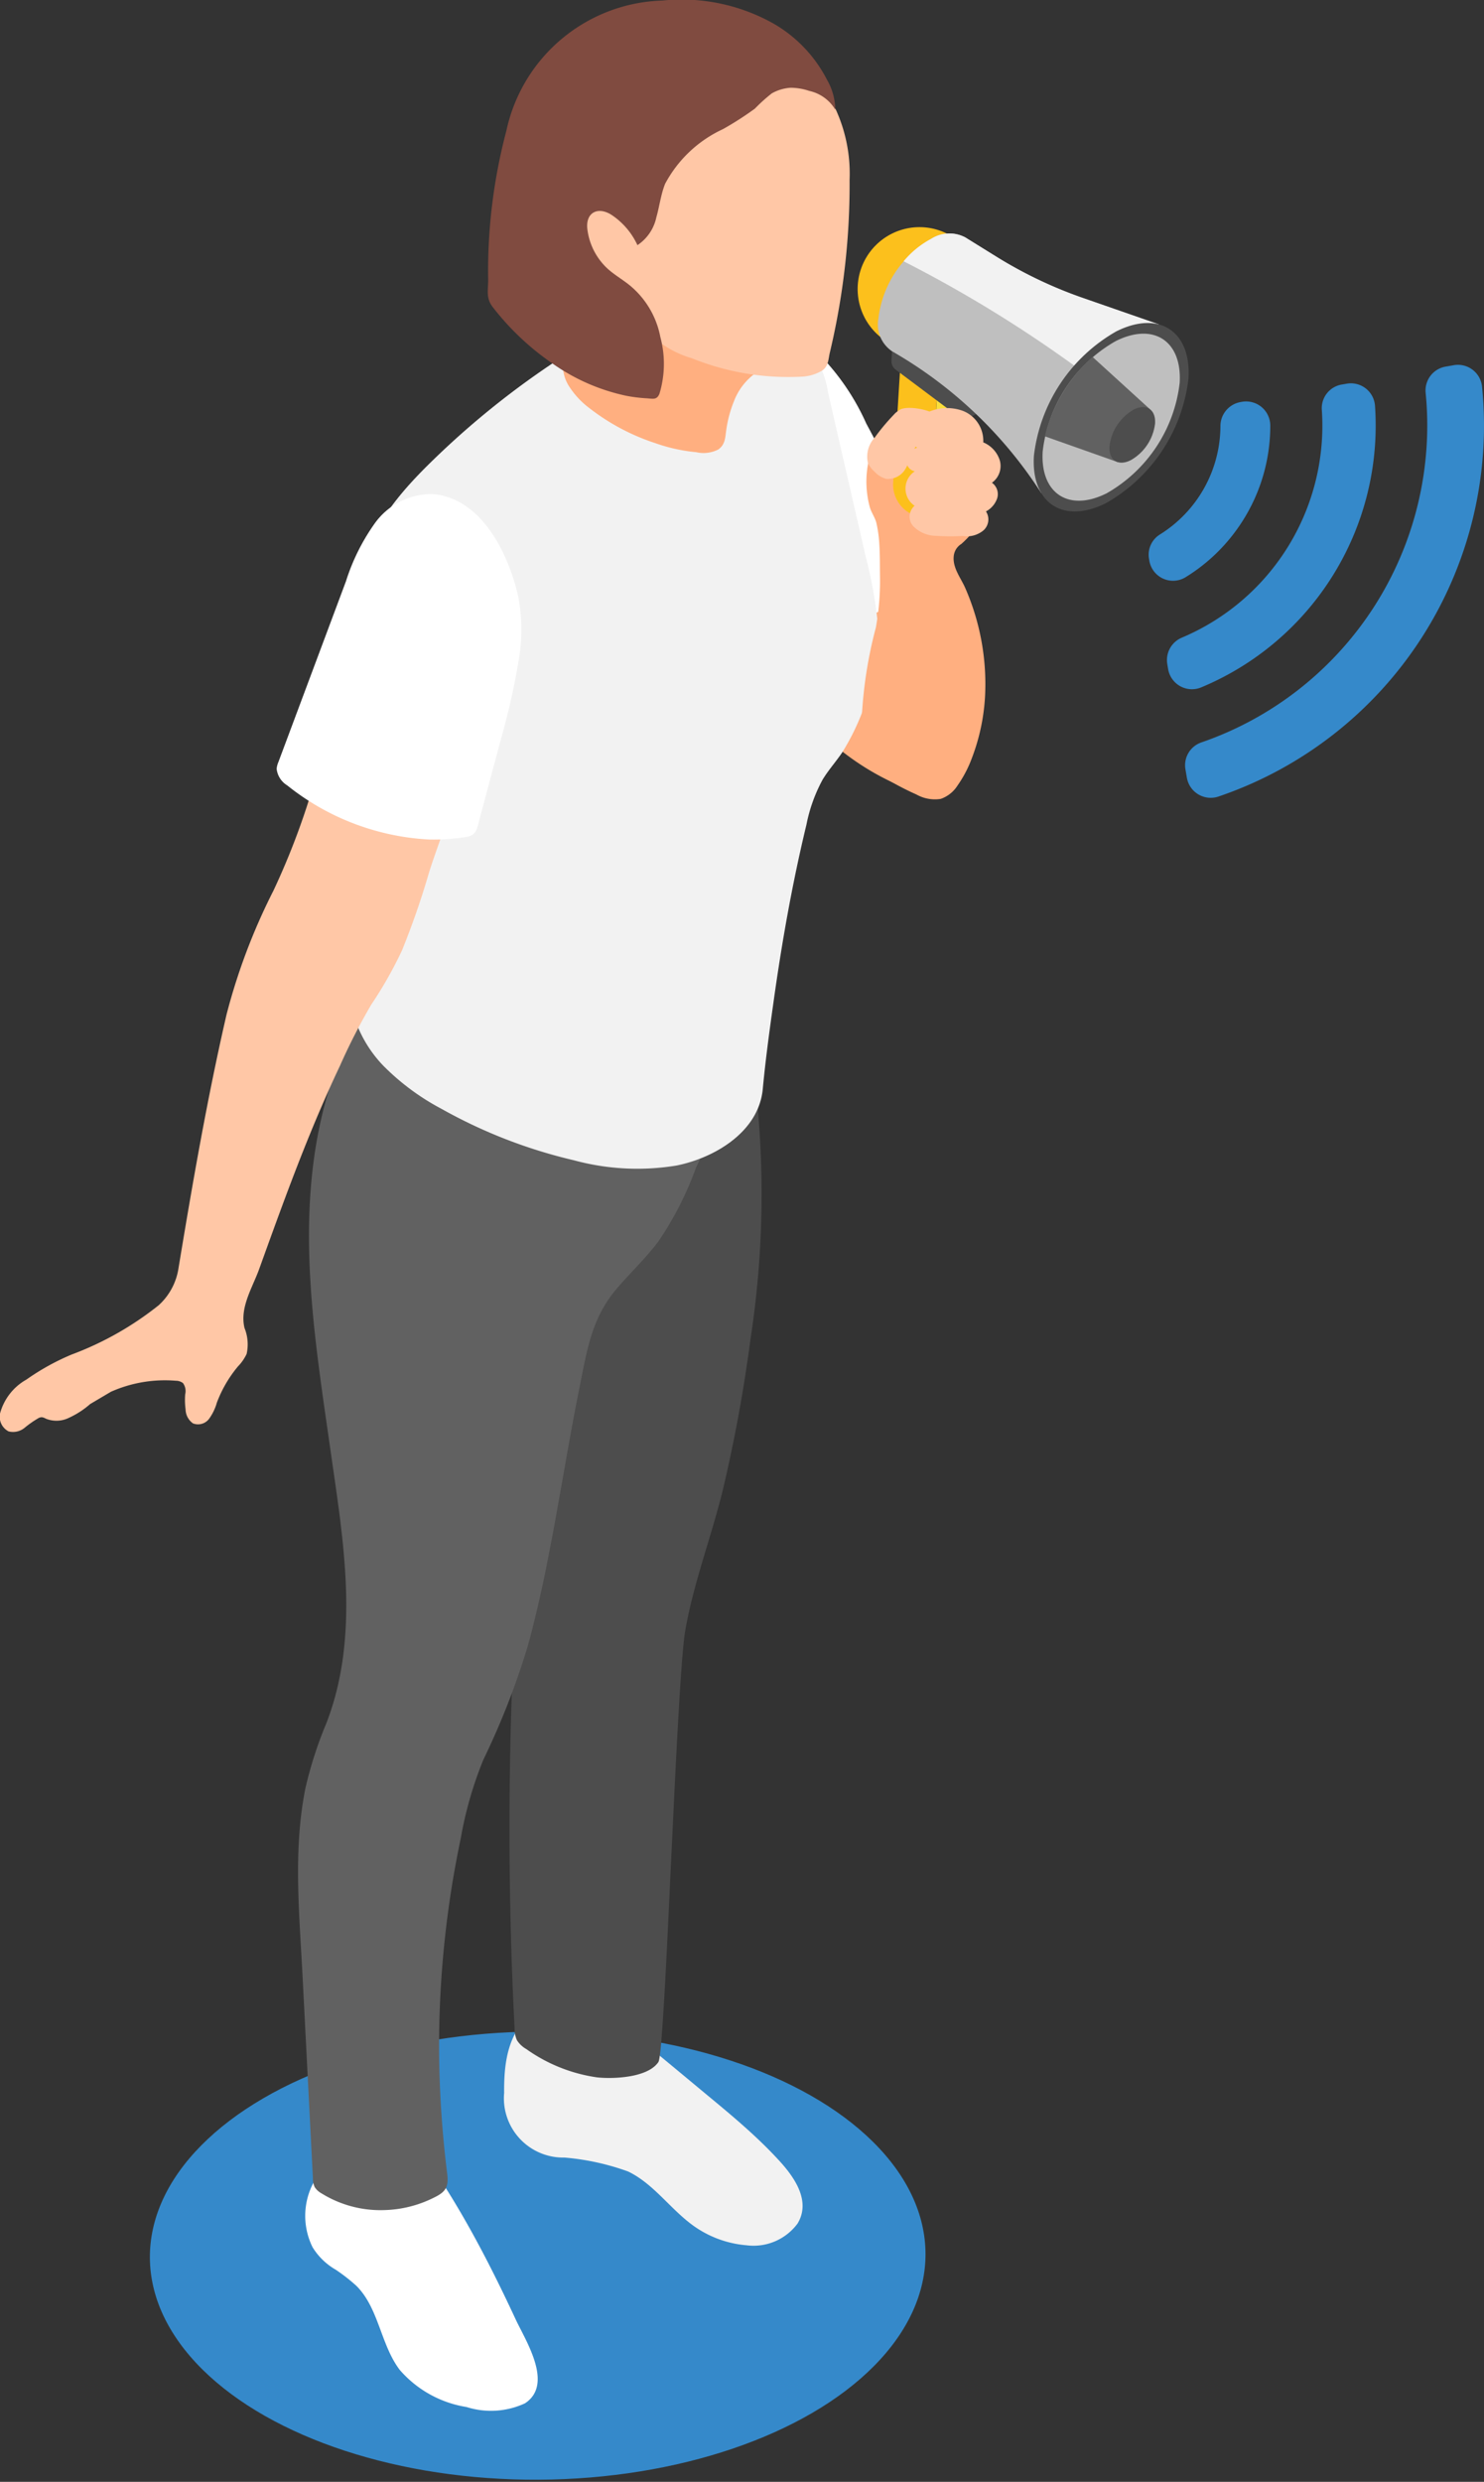 <svg id="Groupe_11246" data-name="Groupe 11246" xmlns="http://www.w3.org/2000/svg" width="83.139" height="138.932" viewBox="0 0 83.139 138.932">
  <rect x="0" y="0" width="83.139" height="138.932" fill="#333333" stroke="none"/>
  <g id="Groupe_11245" data-name="Groupe 11245" transform="translate(0 0)">
    <ellipse id="Ellipse_378" data-name="Ellipse 378" cx="12.544" cy="21.727" rx="12.544" ry="21.727" transform="translate(8.465 138.932) rotate(-90.31)" fill="#3589ca"/>
    <path id="Tracé_5453" data-name="Tracé 5453" d="M193.4,306.12q.375.373.733.764c.84.919,1.771,2.245,1.014,3.5a3.07,3.07,0,0,1-2.863,1.219,5.956,5.956,0,0,1-2.894-1.037c-1.333-.926-2.274-2.389-3.736-3.092a13.8,13.8,0,0,0-3.568-.781,3.321,3.321,0,0,1-3.379-3.622c-.015-1.707.2-3.3,1.548-4.519-.149.134.122.655.24.739.25.177.22.083.43-.063a2.889,2.889,0,0,1,1.844-.58c.505.021.682.384,1.1.555.513.209.438-.442.844-.391a.332.332,0,0,1,.163.088c1.741,1.416,3.467,2.851,5.193,4.285C191.209,304.126,192.351,305.076,193.4,306.12Z" transform="translate(-150.463 -185.913)" fill="#f2f2f2"/>
    <path id="Tracé_5454" data-name="Tracé 5454" d="M182.1,257.326q.031-1.122.074-2.242a25.2,25.2,0,0,1,.147-2.958c.15-.942.731-1.8.889-2.7a76.416,76.416,0,0,0,1.019-8.144c.248-3.5.255-7.027.669-10.515a25.285,25.285,0,0,1,3.057-10,7.567,7.567,0,0,1,2.565-2.792,4.2,4.2,0,0,1,2.376-.535c.853.1,1.43.6,2.288.654q.141.658.261,1.32a53.57,53.57,0,0,1,.067,16.731,84.438,84.438,0,0,1-1.521,8.313c-.641,2.661-1.639,5.216-2.121,7.922-.509,2.859-1.124,23.629-1.514,24.21-.591.882-2.516.956-3.432.86a9.037,9.037,0,0,1-3.969-1.586,1.484,1.484,0,0,1-.522-.492,1.549,1.549,0,0,1-.134-.664q-.335-6.56-.277-13.134Q182.041,259.444,182.1,257.326Z" transform="translate(-153.47 -161.158)" fill="#4d4d4d"/>
    <path id="Tracé_5455" data-name="Tracé 5455" d="M208.694,313.119q.193.328.381.659c1.009,1.773,1.916,3.6,2.776,5.45.561,1.2,2.149,3.634.525,4.7a4.526,4.526,0,0,1-3.277.208,6.244,6.244,0,0,1-3.744-2.081c-1.071-1.415-1.167-3.447-2.424-4.7a10.093,10.093,0,0,0-1.151-.9,3.677,3.677,0,0,1-1.306-1.263,3.962,3.962,0,0,1,.711-4.52c-.074.076.472.145.516.138a1.629,1.629,0,0,0,.531-.277,4.458,4.458,0,0,1,.867-.37,4.9,4.9,0,0,1,1.56-.208,5.722,5.722,0,0,1,.751.149,5.088,5.088,0,0,0,1.029-.077.336.336,0,0,1,.393.186C207.492,311.154,208.11,312.126,208.694,313.119Z" transform="translate(-182.963 -189.392)" fill="#fff"/>
    <path id="Tracé_5456" data-name="Tracé 5456" d="M185.511,257.941a22.328,22.328,0,0,1,1.171-3.63c1.9-4.9.952-10.232.233-15.285-.759-5.338-1.655-10.773-.946-16.168a25.6,25.6,0,0,1,.5-2.7c1.215-5.025,4.035-9.514,7.174-13.621a8.855,8.855,0,0,0,3.818,6.7,18.736,18.736,0,0,0,7.36,2.945,11.131,11.131,0,0,1,2.236.619c.65.288,1.231.66,1.853.024a14.947,14.947,0,0,1-1.517,6.379,18.422,18.422,0,0,1-2.106,4.128q-.115.154-.234.3c-.666.832-1.446,1.57-2.134,2.386-1.372,1.628-1.626,3.386-2.036,5.407-.433,2.132-.795,4.277-1.177,6.418-.488,2.732-1,5.464-1.739,8.143a43.029,43.029,0,0,1-2.486,6.36,21.333,21.333,0,0,0-1.267,4.4,56.425,56.425,0,0,0-1.208,12.5,59.41,59.41,0,0,0,.45,6.3c.106.869-.2,1.071-1,1.438a6.535,6.535,0,0,1-2.505.576,6.268,6.268,0,0,1-3.546-.94,1.042,1.042,0,0,1-.375-.347,1.138,1.138,0,0,1-.1-.5q-.293-5.713-.585-11.425C185.163,264.875,184.822,261.378,185.511,257.941Z" transform="translate(-168.4 -157.84)" fill="#616161"/>
    <path id="Tracé_5457" data-name="Tracé 5457" d="M171.085,192.332c-1.434-1.1-2.794-2.3-4.153-3.494a.845.845,0,0,1-.241-.287.834.834,0,0,1-.041-.329c.006-.516.01-1.033.052-1.548a4.779,4.779,0,0,1,.664-2.273,4,4,0,0,1,2.028-1.484,10.325,10.325,0,0,1,2.507-.47,2.961,2.961,0,0,1,1.511.128.867.867,0,0,1,.244.157,1.15,1.15,0,0,1,.251.447c.678,1.846.83,3.855,1.55,5.684.6,1.519,1.575,2.89,1.961,4.476.122.5.214,1.429-.393,1.669-.546.215-1.475-.174-1.987-.355A14.659,14.659,0,0,1,171.085,192.332Z" transform="translate(-124.165 -150.479)" fill="#ffaf80"/>
    <path id="Tracé_5458" data-name="Tracé 5458" d="M173.774,168.43c1.341,2.477,2.522,5.035,3.7,7.592a.723.723,0,0,1,.088.289.7.7,0,0,1-.2.429,8.033,8.033,0,0,1-4.823,2.817c.283-.048-3.046-8.408-3.315-9.143a16.637,16.637,0,0,1-1.1-4.723c-.084-1.479.843-2.852,2.333-1.778A13.161,13.161,0,0,1,173.774,168.43Z" transform="translate(-125.242 -144.719)" fill="#fff"/>
    <path id="Tracé_5459" data-name="Tracé 5459" d="M195.785,161.987a4.77,4.77,0,0,1,3.364,3.918q1.05,4.571,2.1,9.141a25.119,25.119,0,0,1,.766,4.655,8.917,8.917,0,0,1-.941,4.119,12.946,12.946,0,0,1-1.136,2.28c-.349.516-.771.982-1.092,1.516a8.864,8.864,0,0,0-.9,2.508c-.788,3.262-1.374,6.569-1.839,9.891-.229,1.63-.454,3.268-.607,4.907-.22,2.358-2.616,3.834-4.824,4.285a13.557,13.557,0,0,1-5.759-.293,28.236,28.236,0,0,1-7.418-2.88,13.355,13.355,0,0,1-3.267-2.422,7.035,7.035,0,0,1-1.535-2.465,5.965,5.965,0,0,1,.182-3.2c.478-2.405,1.152-4.774,1.461-7.211.379-2.985-.279-5.843-.161-8.781a4.667,4.667,0,0,0-.517-1.611,9.358,9.358,0,0,1-.691-3.811c.177-2.574,1.951-4.737,3.785-6.551a47.337,47.337,0,0,1,12.642-8.929c-.083.04.276.484.327.516.25.16.386.071.667,0a9.473,9.473,0,0,1,1.8-.245A8.315,8.315,0,0,1,195.785,161.987Z" transform="translate(-152.766 -143.962)" fill="#f2f2f2"/>
    <path id="Tracé_5460" data-name="Tracé 5460" d="M191.506,165.335a6.709,6.709,0,0,0-.421,1.549c-.071.452-.045.848-.45,1.143a1.805,1.805,0,0,1-1.235.155,9.494,9.494,0,0,1-2.3-.507,12.162,12.162,0,0,1-3.692-1.961,4.686,4.686,0,0,1-1.109-1.177,2.175,2.175,0,0,1-.373-1.293c.048-.375.511-.678.747-.978a7.143,7.143,0,0,0,1.26-2.461,14.227,14.227,0,0,0,.391-2.342,8.811,8.811,0,0,0,3.925,4.389,5.435,5.435,0,0,0,2.341.812,1.353,1.353,0,0,0,.926-.211,1.616,1.616,0,0,1,.32-.249c.305-.133.628.131.857.373.2.208.5.527.4.848-.074.245-.258.249-.451.386A3.449,3.449,0,0,0,191.506,165.335Z" transform="translate(-150.389 -142.868)" fill="#ffaf80"/>
    <path id="Tracé_5461" data-name="Tracé 5461" d="M180.482,153.851c-2.3.109-4.168-2.215-4.905-4.149a10.944,10.944,0,0,1-.657-3.632,9.581,9.581,0,0,1,.8-4.467,10.274,10.274,0,0,1,1.062-1.536,5.2,5.2,0,0,1,1.588-1.378,8.5,8.5,0,0,1,3.638-.824,10.516,10.516,0,0,1,3.483.243,8.9,8.9,0,0,1,2.919,1.568,10.265,10.265,0,0,1,2.353,2.411,8.64,8.64,0,0,1,1.262,4.86,40.714,40.714,0,0,1-.477,6.461q-.248,1.6-.623,3.181c-.1.415-.071.781-.443,1.037a2.462,2.462,0,0,1-1.148.338,14.444,14.444,0,0,1-6.152-1.035,5.61,5.61,0,0,1-1.994-1.045A2.1,2.1,0,0,1,180.482,153.851Z" transform="translate(-144.428 -136.877)" fill="#ffc7a6"/>
    <path id="Tracé_5462" data-name="Tracé 5462" d="M192.753,141.407a2.445,2.445,0,0,0-.775.281,9.581,9.581,0,0,0-.946.853,17.682,17.682,0,0,1-1.79,1.149A6.985,6.985,0,0,0,186,146.756c-.238.6-.311,1.25-.488,1.87a2.493,2.493,0,0,1-1.059,1.558,4.09,4.09,0,0,0-1.419-1.673c-.767-.518-1.511-.179-1.384.8a3.6,3.6,0,0,0,1.13,2.19c.379.344.829.6,1.228.921a4.938,4.938,0,0,1,1.729,2.91,5.767,5.767,0,0,1-.054,3.18c-.157.352-.347.266-.755.243a8.326,8.326,0,0,1-1.129-.145,11.172,11.172,0,0,1-4.105-1.8,14.809,14.809,0,0,1-3.338-3.147c-.377-.485-.282-.864-.265-1.47a30.66,30.66,0,0,1,1.021-8.422,9.228,9.228,0,0,1,8.741-7.281,10.515,10.515,0,0,1,6.256,1.309,7.653,7.653,0,0,1,2.956,3.112,3.442,3.442,0,0,1,.471,1.687,2.258,2.258,0,0,0-1.458-1.049,3.365,3.365,0,0,0-1.023-.177A2.028,2.028,0,0,0,192.753,141.407Z" transform="translate(-148.741 -136.46)" fill="#804b40"/>
    <path id="Tracé_5463" data-name="Tracé 5463" d="M208.4,231.621a13.31,13.31,0,0,1,2.529-1.4,17.742,17.742,0,0,0,4.882-2.762l.01-.009a3.512,3.512,0,0,0,1.1-2.074c.786-4.752,1.607-9.5,2.69-14.191a34.147,34.147,0,0,1,2.628-6.936,41.193,41.193,0,0,0,1.658-4.08q.366-1.06.674-2.14a4.042,4.042,0,0,1,.714-1.827,3.244,3.244,0,0,1,1.782-.892,4.128,4.128,0,0,1,2.326.223A3.349,3.349,0,0,1,231.1,197.1a5.69,5.69,0,0,1,.453,1.737c.035.238.028.289.258.39.056.024.441.079.463-.008-.354,1.379-.9,2.67-1.324,4.032a44.718,44.718,0,0,1-1.506,4.336,22.688,22.688,0,0,1-1.725,3.043,34.232,34.232,0,0,0-1.759,3.436c-1.166,2.455-2.172,4.982-3.121,7.529-.475,1.276-.937,2.557-1.4,3.839-.375,1.044-1.1,2.146-.822,3.3a2.448,2.448,0,0,1,.12,1.449,2.554,2.554,0,0,1-.485.7,6.98,6.98,0,0,0-1.186,2.037,2.882,2.882,0,0,1-.435.9.774.774,0,0,1-.9.254.986.986,0,0,1-.416-.787,4.044,4.044,0,0,1-.022-.84.76.76,0,0,0-.122-.628.656.656,0,0,0-.4-.132,7.447,7.447,0,0,0-3.64.618l-1.163.688a4.841,4.841,0,0,1-1.165.758,1.584,1.584,0,0,1-1.327.054.58.58,0,0,0-.211-.077.4.4,0,0,0-.18.045,5.7,5.7,0,0,0-.787.548,1.018,1.018,0,0,1-.9.2.923.923,0,0,1-.477-1A3.1,3.1,0,0,1,208.4,231.621Z" transform="translate(-206.919 -154.393)" fill="#ffc7a6"/>
    <path id="Tracé_5464" data-name="Tracé 5464" d="M214.917,181.988a9.929,9.929,0,0,1,.012,3.677,40.883,40.883,0,0,1-1,4.388l-1.168,4.37c-.179.671-.184.964-.874,1.047a11.176,11.176,0,0,1-1.94.129,13.892,13.892,0,0,1-7.97-3.032,1.244,1.244,0,0,1-.593-.932,1.3,1.3,0,0,1,.1-.377l3.785-10.121a11.6,11.6,0,0,1,1.636-3.271,3.921,3.921,0,0,1,3.147-1.609C212.847,176.418,214.375,179.594,214.917,181.988Z" transform="translate(-185.886 -148.601)" fill="#fff"/>
    <path id="Tracé_5465" data-name="Tracé 5465" d="M165,177a6.952,6.952,0,0,0-.16-1.142c-.077-.32-.288-.586-.377-.915a5.451,5.451,0,0,1,.373-3.805,3.016,3.016,0,0,1,.744-1,2.488,2.488,0,0,1,1.846-.507,3.818,3.818,0,0,1,1.8.741,3.683,3.683,0,0,1,1.262,1.494,4.852,4.852,0,0,1,.312,1.364,4.192,4.192,0,0,1-.38,2.9,6.081,6.081,0,0,1-.819.893.906.906,0,0,0-.427.661c-.083.668.392,1.236.639,1.8a13.378,13.378,0,0,1,1.11,6.117,11.412,11.412,0,0,1-.73,3.4,6.705,6.705,0,0,1-.812,1.552,1.82,1.82,0,0,1-.937.744,2.1,2.1,0,0,1-1.356-.243,15.565,15.565,0,0,1-1.612-.832,3.151,3.151,0,0,1-1.126-.969,2.96,2.96,0,0,1-.359-1.369,24.2,24.2,0,0,1,.819-6.182,14.809,14.809,0,0,0,.23-2.922C165.033,178.215,165.041,177.6,165,177Z" transform="translate(-115.74 -146.575)" fill="#ffaf80"/>
    <g id="Groupe_11243" data-name="Groupe 11243" transform="translate(48.047 12.721)">
      <g id="Groupe_11242" data-name="Groupe 11242" transform="translate(1.984 6.886)">
        <g id="Groupe_11241" data-name="Groupe 11241" transform="translate(0)" style="isolation: isolate">
          <path id="Tracé_5466" data-name="Tracé 5466" d="M167.268,164.72a.6.6,0,0,1,.6.094l.445.293a1.854,1.854,0,0,1,.754,1.505l-.381,6.23a.59.59,0,0,1-.278.525l-1.39.7a.592.592,0,0,0,.278-.526l.381-6.23a1.857,1.857,0,0,0-.754-1.506l-.445-.293a.6.6,0,0,0-.6-.094Z" transform="translate(-165.217 -164.676)" fill="#fcdf3b"/>
          <g id="Groupe_11240" data-name="Groupe 11240" transform="translate(0 0.702)">
            <path id="Tracé_5467" data-name="Tracé 5467" d="M169.135,165.824c-.45-.3-.841-.1-.874.432l-.381,6.23a1.855,1.855,0,0,0,.753,1.5l.445.293c.45.3.841.1.874-.432l.382-6.23a1.857,1.857,0,0,0-.754-1.506Z" transform="translate(-167.878 -165.685)" fill="#fcc01c"/>
          </g>
        </g>
      </g>
      <path id="Tracé_5468" data-name="Tracé 5468" d="M167.643,161.125l.068.044a2.173,2.173,0,0,0,1.272-.263,5.612,5.612,0,0,0,2.784-4.241,2.207,2.207,0,0,0-.265-1.3c-.015-.011-.03-.021-.045-.031a3.456,3.456,0,0,0-1.443-.542h0a3.465,3.465,0,0,0-2.369,6.328Z" transform="translate(-166.084 -154.766)" fill="#fcc01c"/>
      <path id="Tracé_5469" data-name="Tracé 5469" d="M169.251,167.323l-.722.368a.835.835,0,0,1-.879-.075l-3.392-2.539a.584.584,0,0,1-.232-.5l.126-2.135Z" transform="translate(-162.13 -157.108)" fill="#4d4d4d"/>
      <path id="Tracé_5470" data-name="Tracé 5470" d="M149.98,160.04a5.923,5.923,0,0,1,2.957-4.47,1.9,1.9,0,0,1,1.911-.081l1.767,1.1a24.237,24.237,0,0,0,4.812,2.292l4.273,1.484-6.588,9.45-.115-.176a24.232,24.232,0,0,0-8.239-7.768A1.807,1.807,0,0,1,149.98,160.04Z" transform="translate(-148.817 -154.92)" fill="#bfbfbf"/>
      <path id="Tracé_5471" data-name="Tracé 5471" d="M149.974,156.826a71.88,71.88,0,0,1,10.32,6.4l.323.24,1.514-.025,2.149-3.083-4.272-1.484a24.263,24.263,0,0,1-4.813-2.293l-1.767-1.094a1.9,1.9,0,0,0-1.911.081A5.074,5.074,0,0,0,149.974,156.826Z" transform="translate(-147.397 -154.92)" fill="#f2f2f2"/>
      <path id="Tracé_5472" data-name="Tracé 5472" d="M147.591,169.924c-.157,2.655,1.655,3.834,4.046,2.636a9.243,9.243,0,0,0,4.616-6.976c.158-2.654-1.655-3.834-4.046-2.635A9.243,9.243,0,0,0,147.591,169.924Z" transform="translate(-137.716 -157.119)" fill="#4d4d4d"/>
      <path id="Tracé_5473" data-name="Tracé 5473" d="M148.3,169.94c-.139,2.352,1.467,3.4,3.586,2.336a8.192,8.192,0,0,0,4.09-6.182c.139-2.352-1.466-3.4-3.586-2.336A8.193,8.193,0,0,0,148.3,169.94Z" transform="translate(-137.933 -157.383)" fill="#bfbfbf"/>
      <path id="Tracé_5474" data-name="Tracé 5474" d="M150.683,169.658l4.087,1.445,1.816-2.949-3.228-2.939A8.631,8.631,0,0,0,150.683,169.658Z" transform="translate(-140.195 -157.954)" fill="#616161"/>
      <path id="Tracé_5475" data-name="Tracé 5475" d="M150.29,171.45c-.047.782.488,1.131,1.193.777a2.722,2.722,0,0,0,1.361-2.056c.047-.783-.488-1.131-1.193-.778A2.729,2.729,0,0,0,150.29,171.45Z" transform="translate(-136.18 -159.187)" fill="#4d4d4d"/>
    </g>
    <path id="Tracé_5476" data-name="Tracé 5476" d="M164.338,176.478a1.813,1.813,0,0,1-1.153-.531.8.8,0,0,1,.074-1.146,1.16,1.16,0,0,1,.011-1.93.579.579,0,0,1-.458-.677.914.914,0,0,1,.594-.648.819.819,0,0,1-.425-1.024,1.621,1.621,0,0,1,.835-.862,2.585,2.585,0,0,1,2.16-.167,1.8,1.8,0,0,1,1.129,1.759,1.614,1.614,0,0,1,.926,1.01,1.15,1.15,0,0,1-.44,1.249.784.784,0,0,1,.293.873,1.306,1.306,0,0,1-.627.733.823.823,0,0,1-.14,1.061,1.453,1.453,0,0,1-1.168.314A13.419,13.419,0,0,1,164.338,176.478Z" transform="translate(-112.019 -146.488)" fill="#ffc7a6"/>
    <path id="Tracé_5477" data-name="Tracé 5477" d="M170.082,171.6a6.78,6.78,0,0,1-.528,1.154,1.122,1.122,0,0,1-1.073.539,1.376,1.376,0,0,1-.648-.4,1.461,1.461,0,0,1-.374-.5,1.58,1.58,0,0,1,.394-1.423,11.5,11.5,0,0,1,1.036-1.242,1.417,1.417,0,0,1,.411-.328c.5-.232,2.182.066,2.349.732.106.423-.56.448-.812.569A1.715,1.715,0,0,0,170.082,171.6Z" transform="translate(-118.838 -146.488)" fill="#ffc7a6"/>
    <g id="Groupe_11244" data-name="Groupe 11244" transform="translate(64.357 20.422)">
      <path id="Tracé_5478" data-name="Tracé 5478" d="M123.872,188.968l-.082-.478a1.349,1.349,0,0,1,.9-1.506,18.764,18.764,0,0,0,12.559-19.559,1.353,1.353,0,0,1,1.109-1.474l.473-.083a1.357,1.357,0,0,1,1.577,1.212,21.925,21.925,0,0,1-14.754,22.932A1.356,1.356,0,0,1,123.872,188.968Z" transform="translate(-121.735 -165.848)" fill="#3589ca"/>
      <path id="Tracé_5479" data-name="Tracé 5479" d="M132.57,183.344l-.049-.29a1.36,1.36,0,0,1,.827-1.481,12.881,12.881,0,0,0,7.831-12.756,1.341,1.341,0,0,1,1.117-1.408l.284-.049a1.353,1.353,0,0,1,1.578,1.236,15.875,15.875,0,0,1-9.745,15.769A1.352,1.352,0,0,1,132.57,183.344Z" transform="translate(-131.483 -166.304)" fill="#3589ca"/>
      <path id="Tracé_5480" data-name="Tracé 5480" d="M145.989,175.892a9.908,9.908,0,0,0,1.821-5.737,1.354,1.354,0,0,0-1.582-1.337l-.09.016a1.366,1.366,0,0,0-1.12,1.359,7.179,7.179,0,0,1-3.4,6.059,1.331,1.331,0,0,0-.6,1.361l.017.1a1.345,1.345,0,0,0,2.011.937A9.918,9.918,0,0,0,145.989,175.892Z" transform="translate(-141.002 -166.748)" fill="#3589ca"/>
    </g>
  </g>
</svg>
